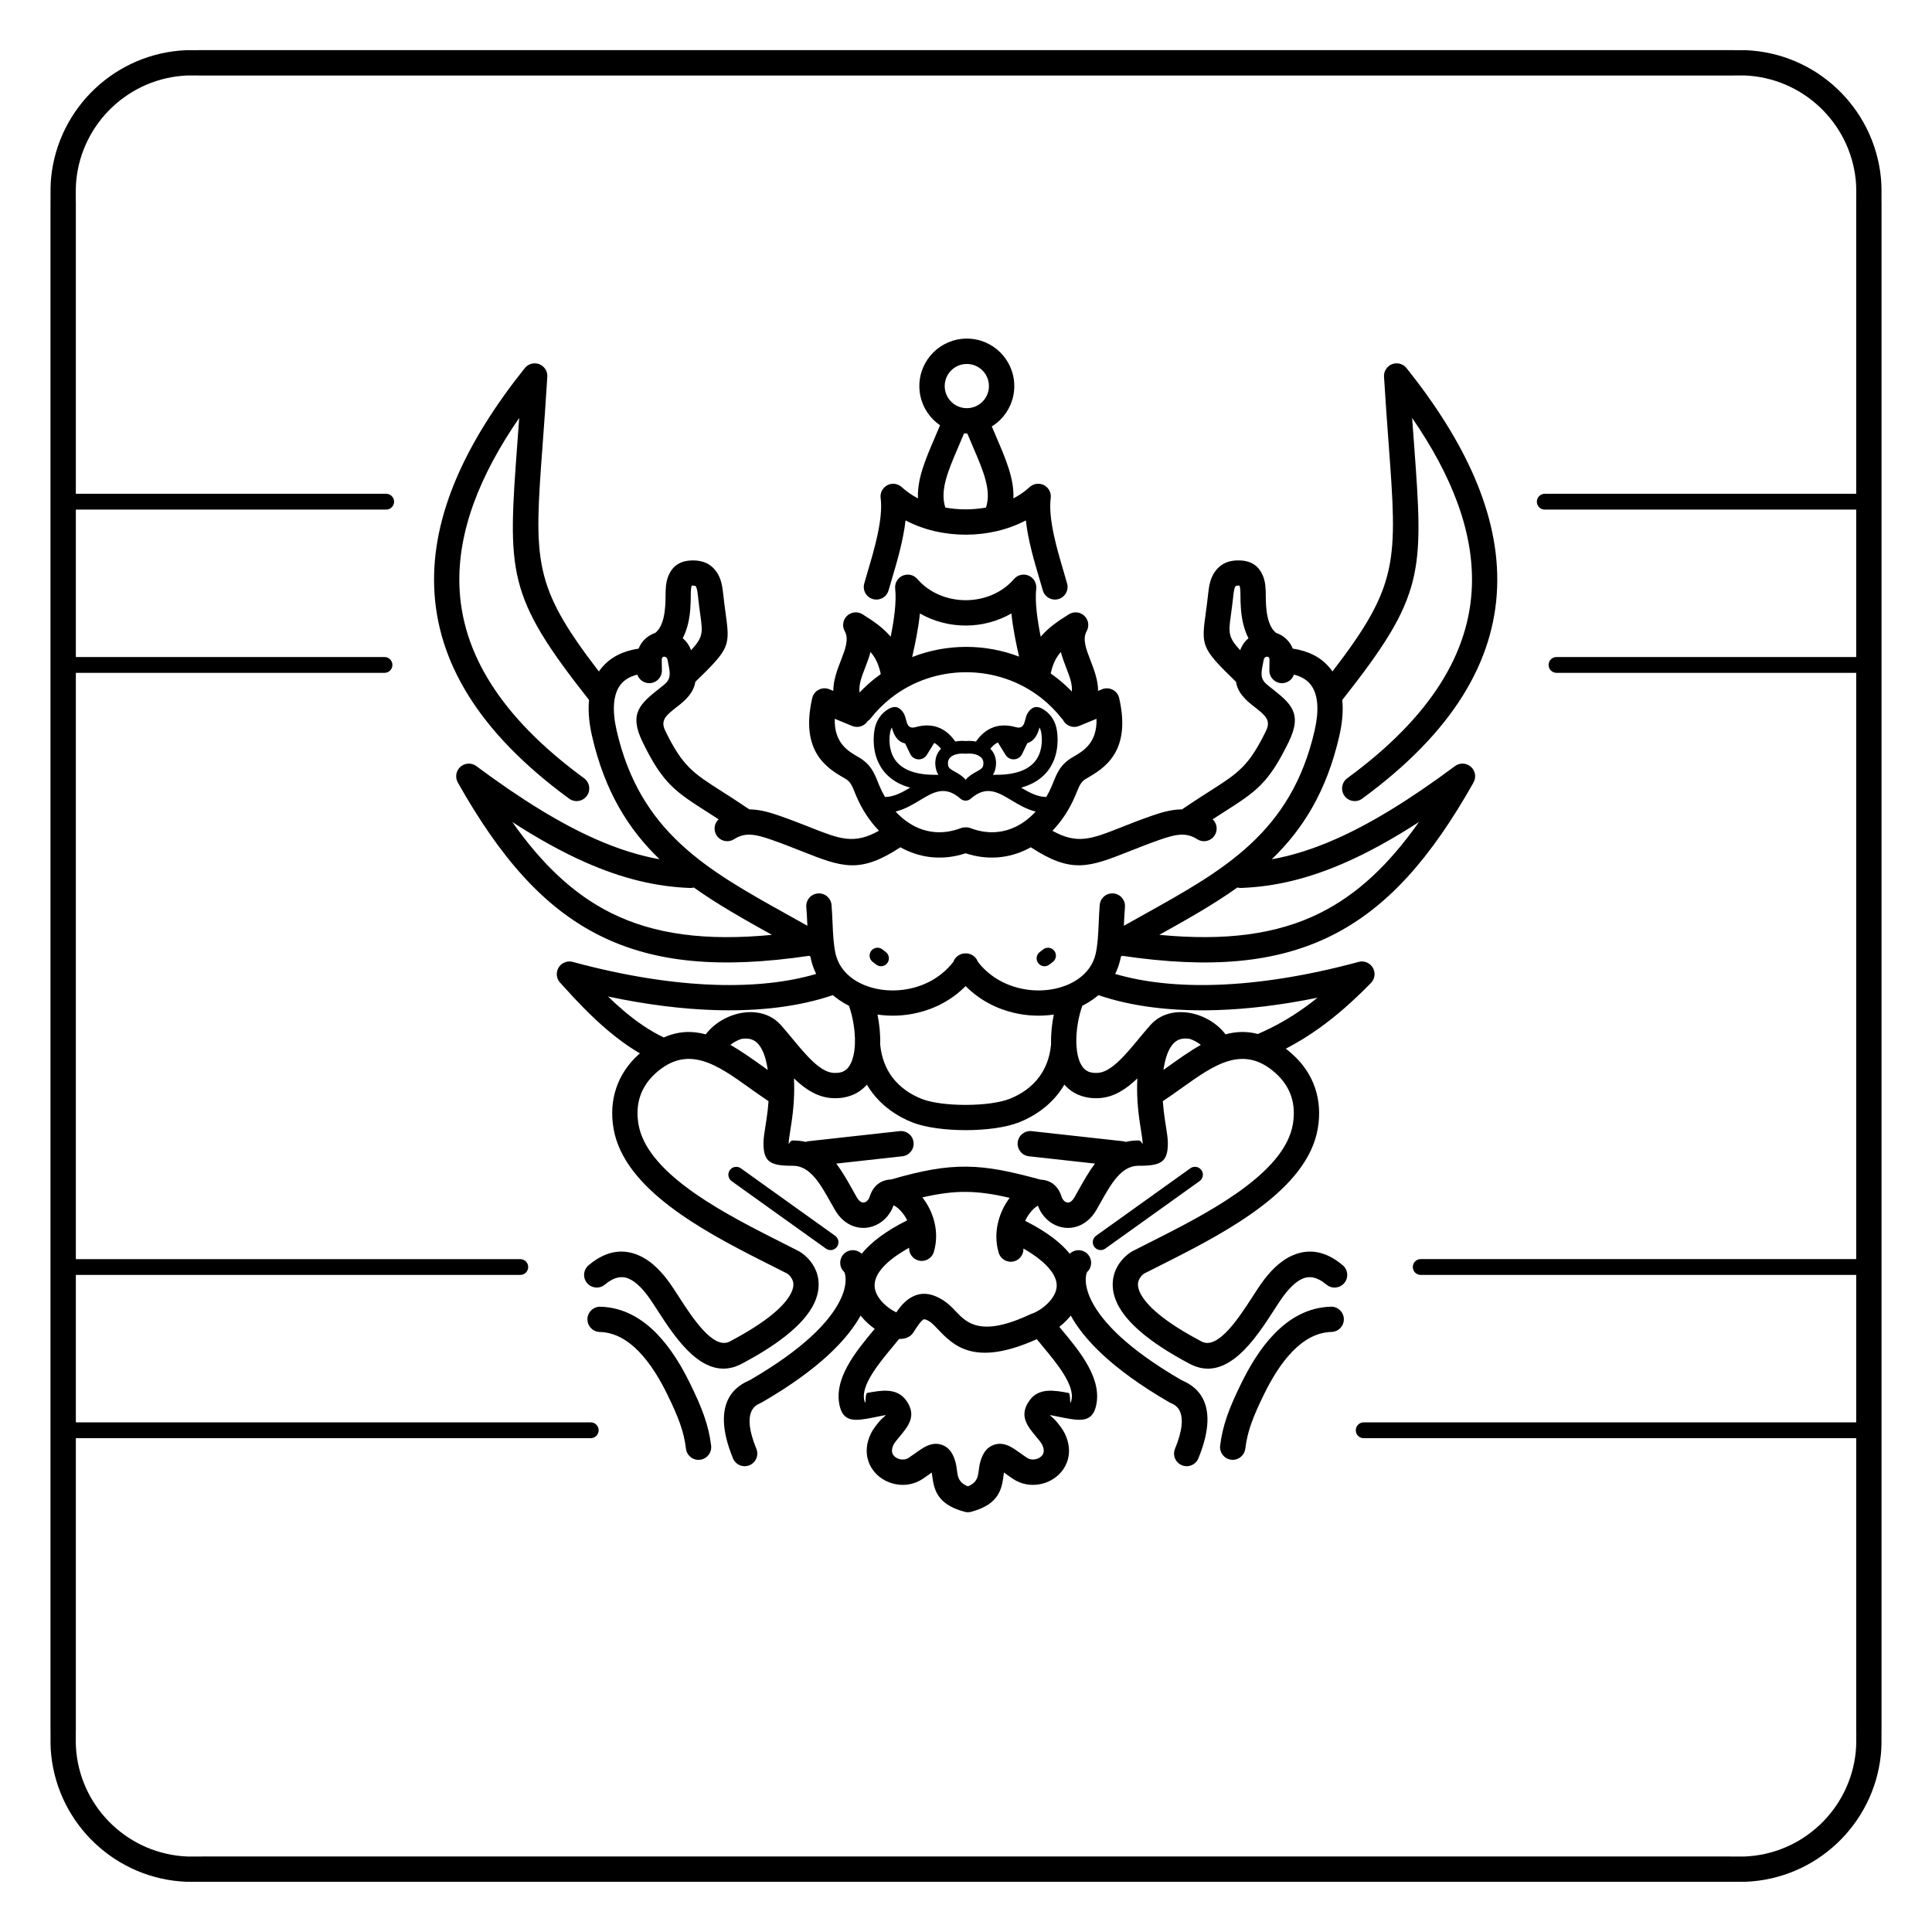 <?xml version="1.0" encoding="UTF-8"?>
<!-- Uploaded to: ICON Repo, www.iconrepo.com, Generator: ICON Repo Mixer Tools -->
<svg fill="#000000" width="800px" height="800px" version="1.1" viewBox="144 144 512 512" xmlns="http://www.w3.org/2000/svg">
 <path d="m422.88 364.15c6.617 3.688 10.332 2.219 18.102-0.852 2.246-0.887 4.801-1.898 8.004-3.027 2.598-0.918 5.059-1.641 7.613-1.762 0.211-0.012 0.422-0.016 0.633-0.016 2.848-1.941 5.32-3.516 7.449-4.875 7.426-4.738 10.266-6.551 14.84-15.965 1.367-2.816-0.246-4.09-2.887-6.176-0.844-0.664-0.137-0.094-0.906-0.707-2.746-2.191-3.871-4.07-4.176-6.09-9.281-9.004-9.223-9.453-7.973-18.551 0.188-1.367 0.41-2.981 0.625-5.027 0.203-1.91 0.566-3.805 1.641-5.422 1.309-1.969 3.324-3.234 6.582-3.164 3.465 0.07 5.281 1.734 6.25 4.051 0.715 1.703 0.758 3.555 0.766 5.215 0.008 1.617 0.043 3.898 0.551 5.988 0.379 1.562 1.027 3.035 2.172 3.945 0.5 0.168 0.984 0.387 1.441 0.664 1.297 0.781 2.371 1.957 2.984 3.519 0.578 0.082 1.137 0.184 1.668 0.305 3.812 0.875 6.824 2.785 8.855 5.738 17.652-22.934 17.188-29.273 14.895-60.27-0.379-5.113-0.805-10.883-1.23-17.836-0.109-1.848 1.301-3.434 3.148-3.543 1.133-0.066 2.164 0.438 2.82 1.262 15.508 19.414 24.719 38.883 24.008 58.109-0.719 19.367-11.418 38.168-35.758 55.984-1.492 1.094-3.59 0.77-4.684-0.723-1.094-1.492-0.77-3.59 0.723-4.684 22.504-16.477 32.387-33.508 33.027-50.816 0.539-14.555-5.398-29.523-15.836-44.668 0.16 2.242 0.32 4.391 0.473 6.441 2.566 34.715 2.988 40.473-18.98 68.301 0.152 1.555 0.145 3.231-0.035 5.035-0.145 1.445-0.395 2.957-0.758 4.535-3.375 14.719-9.691 24.758-17.91 32.652 5.418-0.969 11.02-2.719 17.027-5.383 9.301-4.117 19.543-10.398 31.543-19.309 1.484-1.102 3.582-0.789 4.684 0.695 0.809 1.094 0.855 2.516 0.23 3.633l0.004 0.004c-11.258 19.973-22.824 33.207-37.68 40.605-14.617 7.277-32.156 8.773-55.434 5.332l-0.328 0.191c-0.055 0.285-0.117 0.57-0.184 0.852-0.312 1.336-0.766 2.59-1.348 3.762 7.414 2.184 16.41 3.219 26.797 2.883 11.086-0.359 23.738-2.293 37.723-6.07 1.789-0.477 3.629 0.586 4.106 2.375 0.336 1.254-0.086 2.527-0.98 3.348-4.723 4.82-9.16 8.688-13.609 11.867-2.906 2.074-5.816 3.856-8.812 5.406 0.59 0.457 1.184 0.957 1.781 1.496 2.824 2.539 4.832 5.547 5.973 8.926 1.121 3.328 1.375 6.957 0.711 10.793-1.395 8.02-7.344 14.828-15.023 20.66-7.309 5.551-16.125 10.203-23.906 14.145-0.98 0.496-1.949 0.984-2.891 1.461-1.852 0.934-3.644 1.836-4.188 2.113-0.199 0.102-0.801 0.555-1.27 1.441-0.215 0.406-0.367 0.887-0.375 1.43-0.008 0.66 0.176 1.449 0.66 2.398 1.641 3.207 6.141 7.43 16.211 12.742 4.348 2.293 9.965-6.402 13.633-12.086 0.766-1.188 1.461-2.266 2.09-3.16 2.094-2.981 4.879-6.066 8.395-7.586 3.926-1.695 8.418-1.488 13.289 2.625 1.414 1.195 1.59 3.309 0.395 4.723-1.195 1.414-3.309 1.59-4.723 0.395-2.504-2.113-4.598-2.312-6.309-1.574-2.125 0.918-4.039 3.109-5.559 5.273-0.566 0.805-1.219 1.816-1.934 2.926-4.988 7.727-12.621 19.551-22.395 14.395-11.48-6.059-16.859-11.355-19.047-15.629-1.027-2.004-1.414-3.848-1.395-5.492 0.02-1.766 0.484-3.266 1.133-4.5 1.27-2.406 3.41-3.891 4.156-4.273 2.121-1.086 3.144-1.602 4.215-2.141 0.945-0.477 1.91-0.961 2.891-1.461 7.547-3.824 16.07-8.312 22.883-13.488 6.441-4.891 11.395-10.391 12.453-16.461 0.477-2.742 0.316-5.277-0.445-7.539-0.758-2.254-2.141-4.297-4.109-6.062-8.574-7.707-16.297-2.195-24.734 3.828-1.691 1.207-3.406 2.43-5.109 3.562l-0.055 0.035c0.117 1.656 0.309 3.344 0.57 5.027l0.211 1.332c0.328 2.059 0.566 3.562 0.559 4.859-0.027 4.898-1.816 5.926-7.758 5.894-4.598-0.023-7.273 4.75-10.18 9.938-0.141 0.25-0.297 0.531-0.965 1.699-1.379 2.422-3.246 3.852-5.227 4.473-1.105 0.348-2.219 0.438-3.297 0.305-1.059-0.133-2.082-0.48-3.027-1.02-1.773-1.012-3.227-2.691-3.981-4.812-0.469 0.25-0.969 0.645-1.457 1.156-0.742 0.773-1.422 1.758-1.934 2.875 0.117 0.043 0.23 0.094 0.344 0.152 5.57 2.852 9.223 5.742 11.477 8.535 0.27-0.234 0.543-0.422 0.809-0.559 1.645-0.84 3.66-0.188 4.5 1.457 0.703 1.375 0.363 3.008-0.727 3.996-0.188 0.398-0.355 1.098-0.34 2.148 0.027 1.434 0.438 3.309 1.613 5.606 2.742 5.359 9.34 12.508 23.84 20.906 0.086 0.051-0.023-0.02 0.059 0.016 2.461 1.109 10.816 4.883 4.336 20.672-0.703 1.711-2.66 2.527-4.367 1.824-1.711-0.703-2.527-2.66-1.824-4.367 4.019-9.793 0.219-11.508-0.902-12.016-0.234-0.105-0.418-0.188-0.664-0.332-15.223-8.82-22.648-16.75-26.059-22.953-0.176 0.223-0.355 0.438-0.543 0.648-0.766 0.867-1.613 1.652-2.484 2.336 0.25 0.305 0.512 0.617 0.773 0.934 4.742 5.715 10.883 13.117 8.84 20.457-1.133 4.074-4.523 3.441-8.402 2.719-1.711-0.32-3.625-0.754-3.648-0.719-0.113 0.152 0.801 0.668 1.512 1.52 0.895 1.07 1.805 2.16 2.457 3.551 1.16 2.477 1.273 4.801 0.688 6.816-0.52 1.781-1.574 3.269-2.934 4.379-1.305 1.062-2.891 1.781-4.551 2.074-2.285 0.406-4.746 0.027-6.856-1.336-0.582-0.375-1.246-0.848-1.906-1.32-0.219-0.156-0.441-0.312-0.652-0.465l-0.059 0.449c-0.484 3.711-1.031 7.898-8.555 9.938-0.246 0.074-0.504 0.117-0.766 0.133h-0.008c-0.023 0-0.047 0.004-0.07 0.004h-0.211c-0.023 0-0.047 0-0.07-0.004h-0.008c-0.262-0.016-0.516-0.059-0.766-0.133-7.523-2.035-8.07-6.227-8.555-9.938l-0.059-0.449c-0.215 0.152-0.434 0.309-0.652 0.465-0.664 0.473-1.324 0.945-1.906 1.32-2.109 1.359-4.57 1.742-6.856 1.336-1.66-0.297-3.25-1.012-4.551-2.074-1.363-1.109-2.414-2.594-2.934-4.379-0.59-2.019-0.477-4.344 0.688-6.816 0.652-1.391 1.562-2.481 2.457-3.551 0.711-0.852 1.625-1.363 1.512-1.52-0.027-0.035-1.938 0.402-3.648 0.719-3.879 0.723-7.269 1.355-8.402-2.719-2.043-7.344 4.094-14.742 8.84-20.457l0.332-0.398c-1.18-0.848-2.352-1.883-3.367-3.074-0.125-0.148-0.25-0.301-0.371-0.453-3.41 6.203-10.836 14.137-26.062 22.957-0.246 0.141-0.43 0.227-0.664 0.332-1.117 0.504-4.918 2.219-0.902 12.016 0.703 1.711-0.113 3.668-1.824 4.367-1.711 0.703-3.668-0.113-4.367-1.824-6.481-15.789 1.879-19.562 4.336-20.672 0.082-0.035-0.027 0.035 0.059-0.016 14.496-8.398 21.098-15.547 23.84-20.906 1.176-2.297 1.586-4.172 1.613-5.606 0.02-1.051-0.148-1.75-0.34-2.148-1.09-0.988-1.43-2.621-0.727-3.996 0.84-1.645 2.856-2.297 4.5-1.457 0.273 0.141 0.555 0.336 0.832 0.578 2.379-2.941 6.223-5.945 12.055-8.859-0.512-1.051-1.184-1.98-1.914-2.715-0.527-0.535-1.062-0.941-1.559-1.191-0.051-0.027-0.098-0.047-0.145-0.07-0.742 2.164-2.215 3.883-4.016 4.91-0.941 0.535-1.969 0.887-3.027 1.02-1.078 0.133-2.195 0.043-3.297-0.305-1.98-0.621-3.848-2.051-5.227-4.473-0.668-1.168-0.82-1.449-0.965-1.699-2.906-5.188-5.582-9.961-10.18-9.938-5.941 0.031-7.734-1-7.758-5.894-0.008-1.297 0.234-2.801 0.559-4.859l0.211-1.332c0.262-1.684 0.457-3.371 0.57-5.027l-0.055-0.035c-1.703-1.129-3.418-2.356-5.109-3.562-8.438-6.023-16.16-11.535-24.734-3.828-1.965 1.77-3.348 3.812-4.109 6.062-0.762 2.262-0.926 4.797-0.445 7.539 1.055 6.074 6.008 11.57 12.453 16.461 6.812 5.176 15.336 9.664 22.883 13.488 0.98 0.496 1.949 0.984 2.891 1.461 1.07 0.539 2.094 1.055 4.215 2.141 0.75 0.383 2.887 1.867 4.156 4.273 0.652 1.234 1.117 2.734 1.133 4.5 0.016 1.648-0.371 3.488-1.395 5.492-2.188 4.273-7.562 9.57-19.047 15.629-9.773 5.156-17.406-6.668-22.395-14.395-0.715-1.109-1.367-2.121-1.934-2.926-1.52-2.164-3.434-4.356-5.559-5.273-1.715-0.738-3.805-0.539-6.309 1.574-1.414 1.195-3.527 1.02-4.723-0.395-1.195-1.414-1.02-3.527 0.395-4.723 4.871-4.113 9.363-4.32 13.289-2.625 3.516 1.516 6.301 4.602 8.395 7.586 0.629 0.898 1.324 1.977 2.09 3.16 3.668 5.68 9.281 14.379 13.633 12.086 10.07-5.316 14.57-9.535 16.211-12.742 0.484-0.945 0.668-1.738 0.66-2.398-0.004-0.543-0.16-1.023-0.375-1.43-0.469-0.887-1.07-1.336-1.27-1.441-0.547-0.281-2.336-1.18-4.188-2.113-0.945-0.477-1.91-0.961-2.891-1.461-7.781-3.941-16.598-8.594-23.906-14.145-7.68-5.832-13.629-12.641-15.023-20.66-0.668-3.836-0.414-7.465 0.711-10.793 1.141-3.379 3.148-6.387 5.973-8.926 0.098-0.086 0.195-0.172 0.293-0.258-2.988-1.738-5.832-3.809-8.605-6.164-4.164-3.531-8.207-7.731-12.391-12.406-0.852-0.82-1.242-2.062-0.918-3.285 0.477-1.789 2.316-2.852 4.106-2.375 13.984 3.781 26.641 5.711 37.723 6.07 10.387 0.336 19.383-0.699 26.797-2.883-0.582-1.168-1.039-2.426-1.348-3.762-0.066-0.281-0.125-0.566-0.184-0.852l-0.328-0.191c-23.277 3.438-40.812 1.945-55.434-5.332-14.855-7.394-26.422-20.629-37.68-40.605l0.004-0.004c-0.625-1.113-0.578-2.539 0.23-3.633 1.102-1.484 3.199-1.797 4.684-0.695 12 8.91 22.242 15.191 31.543 19.309 6.008 2.66 11.609 4.41 17.027 5.383-8.219-7.894-14.531-17.934-17.91-32.652-0.363-1.578-0.613-3.09-0.758-4.535-0.18-1.801-0.188-3.481-0.035-5.035-21.969-27.832-21.547-33.586-18.98-68.301 0.152-2.047 0.309-4.195 0.473-6.441-10.438 15.145-16.375 30.113-15.836 44.668 0.641 17.305 10.523 34.34 33.027 50.816 1.492 1.094 1.816 3.191 0.723 4.684-1.094 1.492-3.191 1.816-4.684 0.723-24.34-17.816-35.039-36.617-35.758-55.984-0.711-19.227 8.5-38.695 24.008-58.109 0.656-0.824 1.691-1.324 2.82-1.258 1.848 0.109 3.258 1.695 3.148 3.543-0.426 6.953-0.852 12.723-1.23 17.836-2.289 31-2.758 37.336 14.895 60.27 2.031-2.957 5.043-4.863 8.855-5.738 0.535-0.121 1.09-0.223 1.668-0.305 0.613-1.562 1.688-2.742 2.984-3.519 0.457-0.273 0.941-0.496 1.441-0.664 1.141-0.91 1.793-2.387 2.172-3.945 0.508-2.09 0.543-4.371 0.551-5.988 0.008-1.66 0.051-3.512 0.766-5.215 0.973-2.316 2.789-3.981 6.25-4.051 3.262-0.066 5.273 1.195 6.582 3.164 1.074 1.617 1.438 3.512 1.641 5.422 0.219 2.047 0.438 3.66 0.625 5.027 1.25 9.098 1.309 9.547-7.973 18.551-0.305 2.019-1.43 3.898-4.176 6.09-0.77 0.617-0.062 0.043-0.906 0.707-2.644 2.086-4.258 3.359-2.887 6.176 4.574 9.414 7.414 11.223 14.84 15.965 2.129 1.359 4.602 2.938 7.449 4.875 0.211 0 0.422 0.008 0.633 0.016 2.555 0.121 5.016 0.844 7.613 1.762 3.203 1.129 5.754 2.141 8.004 3.027 7.769 3.07 11.484 4.535 18.102 0.852-2.465-2.539-4.512-5.652-6.008-9.172-0.27-0.629-0.363-0.863-0.457-1.098-0.625-1.539-1.109-2.727-2.34-3.445l-0.277-0.16c-4.5-2.613-11.91-6.918-8.617-21.27 0.414-1.805 2.211-2.934 4.016-2.519 0.238 0.055 0.465 0.133 0.68 0.234l0.898 0.367c-0.012-2.844 1.043-5.574 2.09-8.285 1.059-2.742 2.106-5.445 0.934-7.555-0.898-1.617-0.316-3.652 1.301-4.551 1.102-0.613 2.398-0.535 3.394 0.082l0.004-0.004c3.148 1.957 5.559 3.68 7.477 5.961 0.895-4.43 1.574-9.148 1.195-12.773-0.188-1.84 1.152-3.484 2.992-3.672 1.16-0.117 2.246 0.371 2.934 1.211 0.469 0.535 0.973 1.031 1.5 1.488 3.121 2.707 7.184 4.062 11.262 4.062 4.082 0 8.141-1.355 11.262-4.062 0.551-0.477 1.07-0.996 1.559-1.559 1.211-1.398 3.324-1.551 4.723-0.34 0.859 0.742 1.246 1.824 1.141 2.875-0.375 3.625 0.301 8.344 1.195 12.773 1.914-2.285 4.328-4.004 7.477-5.961l0.004 0.004c1-0.621 2.297-0.695 3.394-0.082 1.617 0.898 2.199 2.938 1.301 4.551-1.176 2.106-0.129 4.812 0.934 7.555 1.047 2.707 2.102 5.438 2.09 8.285l0.898-0.367c0.211-0.102 0.438-0.18 0.68-0.234 1.805-0.414 3.602 0.715 4.016 2.519 3.293 14.352-4.121 18.656-8.617 21.27l-0.277 0.16c-1.23 0.719-1.715 1.906-2.34 3.445-0.094 0.23-0.191 0.465-0.457 1.098-1.496 3.516-3.543 6.633-6.008 9.172zm-258.78 156.79h136.45c1.16 0 2.098 0.941 2.098 2.098 0 1.16-0.941 2.098-2.098 2.098h-136.45v77.5l-0.012 0.012-0.004 0.797c-0.012 1.656-0.023 3.258 0.145 4.898 0.777 7.59 4.312 14.367 9.586 19.32 5.238 4.918 12.195 8.027 19.871 8.332 0.336 0.012 2.184 0.008 3.223 0 2.168-0.008-2.25-0.016 0.703-0.016h404.79c2.953 0-1.465 0.008 0.703 0.016 1.039 0.004 2.883 0.012 3.223 0 7.676-0.305 14.629-3.414 19.871-8.332 5.273-4.949 8.809-11.73 9.586-19.32 0.168-1.641 0.156-3.242 0.145-4.898l-0.004-0.797-0.012-0.012v-77.5h-130.52c-1.16 0-2.098-0.941-2.098-2.098 0-1.16 0.941-2.098 2.098-2.098h130.52v-39.074h-115.41c-1.16 0-2.098-0.941-2.098-2.098 0-1.16 0.941-2.098 2.098-2.098h115.41v-155.36h-79.422c-1.16 0-2.098-0.941-2.098-2.098 0-1.16 0.941-2.098 2.098-2.098h79.422v-39.066h-82.535c-1.16 0-2.098-0.941-2.098-2.098 0-1.16 0.941-2.098 2.098-2.098h82.535v-77.5l0.012-0.012 0.004-0.797c0.012-1.656 0.023-3.258-0.145-4.898-0.777-7.59-4.312-14.367-9.586-19.32-5.238-4.918-12.195-8.027-19.871-8.332-0.336-0.012-2.184-0.008-3.223 0-2.168 0.008 2.25 0.016-0.703 0.016h-404.79c-2.953 0 1.465-0.008-0.703-0.016-1.039-0.004-2.883-0.012-3.223 0-7.676 0.305-14.629 3.414-19.871 8.332-5.273 4.949-8.809 11.73-9.586 19.32-0.168 1.641-0.156 3.242-0.145 4.898l0.004 0.797 0.012 0.012v77.5h82.238c1.16 0 2.098 0.941 2.098 2.098 0 1.16-0.941 2.098-2.098 2.098h-82.238v39.066h81.797c1.16 0 2.098 0.941 2.098 2.098 0 1.16-0.941 2.098-2.098 2.098h-81.797v155.38l117.79-0.008c1.156 0 2.09 0.938 2.09 2.09 0 1.156-0.938 2.09-2.09 2.09l-117.79 0.008v39.074zm-6.719-120.95v-202.64h0.012l-0.004-0.781c-0.012-1.871-0.023-3.684 0.172-5.606 0.949-9.246 5.246-17.5 11.66-23.52 6.379-5.988 14.848-9.773 24.199-10.145 0.363-0.016 2.375-0.008 3.512 0 1.508 0.008-2.492-0.012 0.676-0.012h404.79c3.168 0-0.832 0.016 0.676 0.012 1.133-0.004 3.148-0.012 3.512 0 9.352 0.371 17.82 4.156 24.199 10.145 6.414 6.019 10.711 14.27 11.66 23.52 0.199 1.926 0.184 3.734 0.172 5.606l-0.004 0.781h0.012v405.29h-0.012l0.004 0.781c0.012 1.871 0.023 3.684-0.172 5.606-0.949 9.246-5.246 17.5-11.66 23.52-6.379 5.988-14.848 9.773-24.199 10.145-0.363 0.016-2.375 0.008-3.512 0-1.508-0.008 2.492 0.012-0.676 0.012h-404.79c-3.168 0 0.832-0.016-0.676-0.012-1.133 0.004-3.148 0.012-3.512 0-9.352-0.371-17.82-4.156-24.199-10.145-6.414-6.019-10.711-14.27-11.66-23.52-0.199-1.926-0.184-3.734-0.172-5.606l0.004-0.781h-0.012zm263.08-4.394c0.914-0.707 2.231-0.539 2.938 0.379 0.707 0.914 0.539 2.231-0.379 2.938l-0.93 0.715c-0.914 0.707-2.231 0.539-2.938-0.379-0.707-0.914-0.539-2.231 0.379-2.938zm-45.195 3.312c-0.914-0.707-1.082-2.019-0.379-2.938 0.707-0.914 2.019-1.082 2.938-0.379l0.93 0.715c0.914 0.707 1.082 2.019 0.379 2.938-0.707 0.914-2.019 1.082-2.938 0.379zm16.32-58.043-0.016 0.023-1.953 3.168c-0.727 1.18-2.273 1.547-3.453 0.816-0.445-0.273-0.773-0.668-0.973-1.113l-1.312-2.738c-2.238-0.5-3.031-2.426-3.543-4.231-0.207 0.375-0.344 0.785-0.426 1.203-0.105 0.547-0.605 3.469 0.637 6.199 1.219 2.68 4.273 5.211 11.484 5.141 0.113 0 0.223 0.008 0.332 0.023 0.105-0.02 0.215-0.039 0.32-0.055-0.301-0.453-0.535-1.004-0.68-1.699-0.141-0.684-0.176-1.332-0.117-1.934 0.125-1.309 0.664-2.391 1.488-3.234-0.531-0.656-1.117-1.215-1.797-1.562zm16.949 0.023c-0.027-0.043-0.051-0.082-0.074-0.125-0.031 0.016-0.062 0.027-0.094 0.043-0.734 0.344-1.359 0.926-1.918 1.621 0.824 0.848 1.363 1.926 1.488 3.234 0.059 0.605 0.023 1.25-0.117 1.934-0.145 0.695-0.379 1.246-0.68 1.699 0.109 0.016 0.215 0.035 0.32 0.055 0.109-0.016 0.219-0.023 0.332-0.023 7.211 0.07 10.266-2.461 11.484-5.141 1.242-2.731 0.742-5.652 0.637-6.199-0.078-0.414-0.219-0.824-0.426-1.203-0.488 1.719-1.23 3.547-3.227 4.148l-1.355 2.82c-0.199 0.445-0.527 0.836-0.973 1.113-1.18 0.727-2.727 0.363-3.453-0.816l-1.953-3.168zm-29.055-40.461c-0.484 1.781-2.324 2.832-4.106 2.348s-2.832-2.324-2.348-4.106c0.332-1.211 0.629-2.207 0.953-3.305 1.684-5.664 4.117-13.871 3.402-19.375-0.238-1.832 1.055-3.512 2.887-3.754 1.023-0.133 1.996 0.211 2.699 0.855l0.004-0.004c1.27 1.172 2.723 2.164 4.301 2.988-0.23-5.168 1.977-10.309 4.461-16.098 0.461-1.078 0.938-2.18 1.391-3.277-0.645-0.441-1.25-0.941-1.801-1.492-2.277-2.277-3.684-5.422-3.684-8.895 0-3.473 1.406-6.617 3.684-8.895 2.277-2.277 5.422-3.684 8.895-3.684s6.617 1.406 8.895 3.684c2.277 2.277 3.684 5.422 3.684 8.895 0 3.473-1.406 6.617-3.684 8.895-0.684 0.684-1.449 1.293-2.277 1.805 0.402 0.961 0.828 1.949 1.246 2.918 2.492 5.805 4.707 10.961 4.477 16.145 1.578-0.82 3.031-1.816 4.301-2.988 1.363-1.254 3.484-1.164 4.734 0.195 0.734 0.797 1.008 1.852 0.836 2.844-0.656 5.504 1.75 13.617 3.418 19.234 0.324 1.098 0.621 2.098 0.953 3.305 0.484 1.781-0.566 3.621-2.348 4.106s-3.621-0.566-4.106-2.348c-0.184-0.676-0.539-1.867-0.926-3.176-1.281-4.312-2.961-9.965-3.562-15.34-4.766 2.527-10.367 3.789-15.941 3.789s-11.176-1.262-15.941-3.789c-0.605 5.375-2.285 11.031-3.562 15.34-0.391 1.309-0.742 2.5-0.926 3.176zm15.051-21.922c1.758 0.32 3.57 0.48 5.383 0.48s3.621-0.16 5.383-0.48c1.512-4.539-0.742-9.785-3.383-15.926-0.5-1.164-1.016-2.359-1.559-3.691h-0.137c-0.25 0-0.496-0.008-0.742-0.023-0.535 1.309-1.062 2.539-1.578 3.734-2.633 6.133-4.879 11.367-3.371 15.902zm5.961 259.38c2.461-0.945 2.676-2.598 2.867-4.074 0.113-0.871 0.223-1.711 0.48-2.582 0.711-2.402 1.883-3.789 3.637-4.367 1.707-0.559 3.387-0.125 5.246 1.082 0.633 0.41 1.254 0.852 1.871 1.293 0.559 0.398 1.113 0.797 1.645 1.137 0.605 0.391 1.355 0.492 2.078 0.363 0.559-0.098 1.074-0.328 1.48-0.66 0.348-0.285 0.613-0.641 0.73-1.047 0.16-0.543 0.09-1.254-0.316-2.121-0.258-0.547-0.902-1.32-1.539-2.082-2.43-2.906-4.773-5.715-1.773-9.785 2.473-3.356 6.637-2.578 10.262-1.902 0.668 0.125 0.227 3.93 0.742 2.082 1.105-3.965-3.781-9.852-7.551-14.398-0.555-0.668-1.09-1.312-1.586-1.926-16.609 7.449-22.109 1.676-26.301-2.727-0.762-0.801-1.461-1.535-1.988-1.875-0.988-0.637-1.5-0.766-1.77-0.605-0.738 0.449-1.637 1.824-2.652 3.418-0.766 1.203-2.133 1.777-3.781 1.723-0.512 0.637-1.066 1.301-1.641 1.992-3.773 4.547-8.656 10.434-7.551 14.398 0.516 1.848 0.07-1.957 0.742-2.082 3.625-0.676 7.789-1.449 10.262 1.902 3 4.07 0.656 6.879-1.773 9.785-0.633 0.762-1.281 1.531-1.539 2.082-0.406 0.867-0.477 1.578-0.316 2.121 0.117 0.406 0.383 0.762 0.73 1.047 0.406 0.332 0.926 0.559 1.48 0.66 0.723 0.129 1.473 0.027 2.078-0.363 0.531-0.344 1.09-0.742 1.645-1.137 0.617-0.441 1.238-0.883 1.871-1.293 1.859-1.207 3.539-1.641 5.246-1.082 1.758 0.574 2.93 1.965 3.637 4.367 0.258 0.871 0.367 1.711 0.48 2.582 0.191 1.477 0.406 3.129 2.867 4.074zm-9.059-4.648c-0.156-0.051-0.141-0.039-0.059 0 0.176 0.047 0.27 0.07 0.059 0zm12.93-291.07c-1.059-1.059-2.527-1.715-4.144-1.715s-3.086 0.656-4.144 1.715c-1.059 1.059-1.715 2.527-1.715 4.144 0 1.617 0.656 3.086 1.715 4.144 1.059 1.059 2.527 1.715 4.144 1.715s3.086-0.656 4.144-1.715c1.059-1.059 1.715-2.527 1.715-4.144 0-1.617-0.656-3.086-1.715-4.144zm-29.617 92.195c-0.238 0.301-0.516 0.551-0.82 0.75-0.137 0.211-0.301 0.41-0.488 0.59-1.023 0.984-2.508 1.188-3.723 0.629l-4.492-1.844c-0.203 6.387 3.562 8.574 5.996 9.988l0.277 0.16c3.231 1.887 4.09 3.992 5.199 6.723 0.18 0.438 0.367 0.898 0.406 0.992 0.426 0.996 0.902 1.949 1.426 2.852 2.363 0 4.559-1.207 6.676-2.473-4.715-1.289-7.203-3.988-8.48-6.801-1.773-3.894-1.078-7.965-0.934-8.723 0.176-0.91 0.5-1.82 0.996-2.66 0.465-0.781 1.078-1.5 1.859-2.102 2.113-1.625 3.473-1.277 4.57 0.156 0.512 0.664 0.711 1.426 0.934 2.289 0.258 0.996 0.605 2.324 2.434 1.816 2.723-0.758 4.875-0.516 6.644 0.312 1.695 0.789 2.93 2.066 3.953 3.496 0.867-0.164 1.793-0.211 2.727-0.133 0.938-0.078 1.863-0.031 2.727 0.133 1.023-1.43 2.258-2.703 3.953-3.496 1.773-0.828 3.922-1.066 6.644-0.312 1.824 0.508 2.172-0.824 2.434-1.816 0.227-0.863 0.422-1.625 0.934-2.289 1.102-1.434 2.461-1.777 4.57-0.156 0.781 0.602 1.395 1.32 1.859 2.102 0.496 0.84 0.82 1.75 0.996 2.66 0.145 0.758 0.84 4.828-0.934 8.723-1.277 2.812-3.766 5.512-8.48 6.801 2.117 1.266 4.312 2.473 6.676 2.473 0.523-0.902 1-1.852 1.426-2.852 0.039-0.09 0.227-0.551 0.406-0.992 1.113-2.734 1.969-4.84 5.199-6.723l0.277-0.16c2.434-1.414 6.199-3.602 5.996-9.988l-4.492 1.844c-1.215 0.559-2.699 0.352-3.723-0.629-0.301-0.289-0.539-0.625-0.707-0.984-0.113-0.109-0.223-0.227-0.324-0.355-1.609-2.043-3.41-3.828-5.348-5.359-5.801-4.574-12.875-6.859-19.953-6.859s-14.152 2.285-19.953 6.859c-1.938 1.527-3.738 3.316-5.348 5.359zm-2.949-6.836c1.309-1.383 2.695-2.648 4.152-3.793 0.48-0.379 0.973-0.746 1.469-1.102-0.508-2.34-1.254-4.004-2.316-5.348-0.133-0.164-0.27-0.328-0.414-0.492-0.383 1.492-0.949 2.957-1.52 4.43-0.816 2.109-1.641 4.242-1.371 6.305zm13.934-9.398c4.586-1.797 9.453-2.699 14.32-2.699 4.758 0 9.516 0.859 14.012 2.578-0.805-3.516-1.633-7.539-2.031-11.438-3.699 2.137-7.914 3.207-12.121 3.207-4.207 0-8.426-1.07-12.121-3.207-0.402 3.941-1.246 8.012-2.059 11.555zm36.711 4.332c0.578 0.406 1.148 0.832 1.711 1.273 1.363 1.074 2.664 2.25 3.902 3.531 0.172-1.98-0.617-4.019-1.398-6.043-0.57-1.473-1.137-2.938-1.52-4.43-0.145 0.16-0.281 0.324-0.414 0.492-1.039 1.312-1.773 2.926-2.277 5.176zm-41.094 36.609c1.512 1.652 3.234 2.988 5.102 3.93 3.566 1.793 7.754 2.144 12.129 0.48 0.438-0.168 0.891-0.234 1.328-0.219 0.441-0.02 0.891 0.051 1.328 0.219 4.375 1.664 8.562 1.312 12.129-0.48 1.871-0.941 3.59-2.277 5.102-3.93-2.434-0.582-4.535-1.848-6.578-3.078-3.375-2.035-6.543-3.941-10.59-0.348-0.312 0.281-0.691 0.449-1.086 0.508-0.191 0.035-0.395 0.039-0.598 0.004-0.398-0.055-0.781-0.223-1.105-0.512-4.047-3.594-7.215-1.688-10.59 0.348-2.043 1.23-4.144 2.496-6.578 3.078zm15.605-10.617c0.996 0.547 2.066 1.137 2.957 2.188 0.891-1.051 1.961-1.641 2.957-2.188 0.809-0.445 1.531-0.844 1.672-1.52 0.074-0.352 0.09-0.668 0.066-0.949-0.051-0.539-0.297-0.98-0.672-1.316-0.449-0.406-1.086-0.688-1.816-0.84-0.625-0.129-1.312-0.16-2.016-0.098-0.113 0.012-0.227 0.016-0.344 0.004-0.715-0.07-1.41-0.035-2.043 0.094-0.73 0.152-1.367 0.434-1.816 0.84-0.375 0.336-0.621 0.777-0.672 1.316-0.027 0.281-0.008 0.598 0.066 0.949 0.141 0.676 0.863 1.074 1.672 1.52zm-14.336 20.086c-10.836 7.098-15.434 5.281-26.246 1.008-2.301-0.91-4.914-1.941-7.766-2.949-2.086-0.734-3.996-1.312-5.699-1.395-1.461-0.07-2.891 0.242-4.367 1.191-1.559 1-3.633 0.547-4.633-1.012-0.891-1.387-0.629-3.18 0.535-4.262-1.043-0.676-2.004-1.289-2.902-1.863-8.594-5.484-11.879-7.582-17.281-18.691-3.711-7.637-0.496-10.176 4.777-14.336 0.262-0.207-0.5 0.395 0.883-0.707 1.988-1.586 1.688-3.106 1.199-5.598-0.008-0.035 0.012 0.051-0.188-0.988-0.086-0.453-0.297-0.723-0.539-0.828-0.125-0.055-0.273-0.078-0.426-0.07-0.023 0-0.051 0.004-0.074 0.008-0.039 0.008-0.078 0.02-0.117 0.027-0.047 0.016-0.09 0.035-0.129 0.059-0.141 0.082-0.246 0.301-0.273 0.676l0.039 2.852c0.023 1.848-1.457 3.363-3.305 3.387-1.484 0.016-2.75-0.934-3.207-2.262-2.18 0.531-3.832 1.605-4.844 3.227-0.527 0.844-0.906 1.852-1.133 3.027-0.012 0.078-0.023 0.152-0.043 0.23-0.23 1.332-0.266 2.871-0.09 4.621 0.113 1.133 0.32 2.363 0.625 3.695 6.199 27.027 24.004 36.949 45.055 48.68 1.82 1.016 3.664 2.043 5.496 3.074l-0.02-0.441c-0.062-1.395-0.125-2.816-0.266-4.523-0.145-1.848 1.234-3.465 3.082-3.609 1.848-0.145 3.465 1.234 3.609 3.082 0.117 1.422 0.191 3.109 0.266 4.762 0.133 2.969 0.258 5.812 0.82 8.219 0.652 2.797 2.356 5.035 4.668 6.637 0.801 0.555 1.672 1.035 2.598 1.441 0.125 0.043 0.25 0.098 0.367 0.156 1.277 0.523 2.652 0.906 4.086 1.141 2.684 0.438 5.551 0.355 8.348-0.297 4.223-0.984 8.246-3.273 11.137-7.023 0.227-0.641 0.652-1.219 1.254-1.633 0.605-0.418 1.305-0.609 1.988-0.594 0.684-0.02 1.383 0.172 1.988 0.594 0.602 0.414 1.027 0.992 1.254 1.633 2.891 3.75 6.914 6.039 11.137 7.023 2.797 0.652 5.664 0.734 8.348 0.297 1.434-0.234 2.809-0.617 4.086-1.141 0.121-0.059 0.242-0.109 0.367-0.156 0.926-0.406 1.801-0.887 2.598-1.441 2.312-1.602 4.016-3.84 4.668-6.637 0.562-2.406 0.688-5.246 0.82-8.219 0.074-1.652 0.148-3.34 0.266-4.762 0.145-1.848 1.762-3.227 3.609-3.082 1.848 0.145 3.227 1.762 3.082 3.609-0.137 1.707-0.203 3.129-0.266 4.523l-0.02 0.441c1.832-1.035 3.676-2.062 5.496-3.074 21.051-11.73 38.855-21.652 45.055-48.68 0.305-1.332 0.512-2.562 0.625-3.695 0.176-1.75 0.141-3.289-0.09-4.621-0.016-0.074-0.031-0.152-0.043-0.23-0.227-1.176-0.609-2.188-1.133-3.027-1.012-1.621-2.664-2.695-4.844-3.227-0.453 1.332-1.723 2.281-3.207 2.262-1.848-0.023-3.328-1.539-3.305-3.387l0.039-2.852c-0.027-0.375-0.137-0.594-0.273-0.676-0.039-0.023-0.082-0.043-0.129-0.059-0.039-0.008-0.078-0.016-0.117-0.027-0.023-0.004-0.047-0.004-0.074-0.008-0.152-0.008-0.301 0.016-0.426 0.07-0.242 0.105-0.453 0.375-0.539 0.828-0.195 1.039-0.18 0.953-0.188 0.988-0.492 2.492-0.789 4.008 1.199 5.598 1.383 1.102 0.617 0.5 0.883 0.707 5.273 4.16 8.488 6.699 4.777 14.336-5.398 11.109-8.684 13.207-17.281 18.691-0.898 0.574-1.859 1.188-2.902 1.863 1.164 1.082 1.422 2.875 0.535 4.262-1 1.559-3.074 2.012-4.633 1.012-1.477-0.949-2.906-1.262-4.367-1.191-1.703 0.082-3.613 0.66-5.699 1.395-2.856 1.008-5.465 2.039-7.766 2.949-10.809 4.273-15.406 6.09-26.246-1.008-0.277 0.152-0.559 0.305-0.84 0.445-4.91 2.469-10.57 3.078-16.449 1.145-5.879 1.938-11.543 1.324-16.449-1.145-0.281-0.141-0.562-0.289-0.84-0.445zm-62.711 50.402c3.894-1.734 7.559-1.793 11.129-0.828 0.531-0.707 1.156-1.379 1.855-2 1.621-1.438 3.625-2.555 5.727-3.215 0.047-0.016 0.098-0.031 0.148-0.047 0.633-0.191 1.273-0.344 1.918-0.445 3.059-0.5 6.191-0.008 8.707 1.832 0.547 0.398 1.07 0.875 1.562 1.43 1.148 1.293 2.051 2.383 2.965 3.492 3.59 4.344 7.387 8.941 10.93 9.164 0.965 0.059 1.75-0.039 2.375-0.27 0.062-0.031 0.125-0.062 0.188-0.09 0.902-0.391 1.578-1.152 2.059-2.144 0.621-1.277 0.953-2.883 1.062-4.617 0.008-0.098 0.012-0.195 0.016-0.297 0-0.121 0.004-0.238 0.016-0.355 0.113-3.484-0.586-7.227-1.586-10.016-0.926-0.465-1.812-0.984-2.648-1.566-0.562-0.391-1.102-0.805-1.617-1.246-8.555 2.926-19.133 4.356-31.438 3.957-8.574-0.277-17.992-1.438-28.141-3.594 1.379 1.336 2.762 2.598 4.156 3.781 3.426 2.906 6.914 5.309 10.621 7.07zm28.668-27.188c-7.387-4.117-14.383-8.047-20.688-12.547-0.32 0.086-0.656 0.129-1.008 0.117-8.922-0.328-17.906-2.441-27.816-6.832-6.016-2.664-12.383-6.172-19.297-10.641 7.934 11.254 16.316 19.191 26.211 24.117 11.438 5.691 25.086 7.457 42.598 5.785zm61.027 141.49c0.082-0.039 0.098-0.051-0.059 0-0.211 0.07-0.121 0.047 0.059 0zm8.094-41.172c0.07-0.035 0.141-0.066 0.211-0.098 1.289-0.535 2.957-1.625 4.277-3.125 0.961-1.09 1.691-2.363 1.832-3.711 0.137-1.316-0.301-2.852-1.66-4.586-1.41-1.797-3.695-3.703-7.137-5.684 0.074 1.512-0.887 2.934-2.402 3.375-1.773 0.523-3.637-0.496-4.16-2.269-1.609-5.484 0.184-10.914 2.922-14.539-4.273-0.984-7.856-1.531-11.441-1.57-3.547-0.039-7.215 0.426-11.695 1.461 2.805 3.582 4.652 8.945 3.043 14.426-0.523 1.773-2.383 2.793-4.16 2.269-1.508-0.441-2.465-1.848-2.402-3.352-6.527 3.66-8.926 6.918-9.133 9.602-0.129 1.645 0.641 3.18 1.723 4.449 1.199 1.41 2.738 2.477 4.016 3.078 1.082-1.574 2.207-2.918 3.707-3.832 2.496-1.516 5.269-1.609 8.852 0.707 1.266 0.816 2.203 1.801 3.223 2.871 2.852 2.996 6.613 6.949 19.805 0.727 0.191-0.09 0.383-0.16 0.582-0.211zm-85.242 35.055c0.219 1.84-1.098 3.508-2.938 3.727s-3.508-1.098-3.727-2.938c-0.27-2.262-0.77-4.344-1.547-6.562-0.82-2.348-1.949-4.859-3.426-7.871-1.898-3.867-4.375-8.086-7.516-11.32-2.871-2.953-6.309-5.07-10.359-5.176-1.848-0.043-3.309-1.578-3.266-3.426 0.043-1.848 1.578-3.309 3.426-3.266 6.09 0.16 11.023 3.098 15.004 7.195 3.711 3.82 6.562 8.652 8.723 13.051 1.605 3.269 2.832 6.016 3.742 8.605 0.953 2.719 1.562 5.254 1.891 7.981zm5.449-70.105c-0.941-0.672-1.164-1.977-0.492-2.918 0.672-0.941 1.977-1.164 2.918-0.492l24.992 17.883c0.941 0.672 1.164 1.977 0.492 2.918s-1.977 1.164-2.918 0.492zm9.562-29.477c-0.051-0.379-0.113-0.75-0.18-1.113-0.398-2.168-1.043-4-1.98-5.297-0.727-1.004-1.656-1.664-2.82-1.844-0.586-0.09-1.258-0.078-2.023 0.043-1.051 0.344-2.055 0.891-2.898 1.582 2.918 1.648 5.824 3.723 8.805 5.848 0.363 0.258 0.73 0.52 1.094 0.781zm10.027 19.074c0.254-0.094 0.523-0.16 0.805-0.191l24.105-2.664c1.84-0.203 3.496 1.125 3.699 2.965 0.203 1.84-1.125 3.496-2.965 3.699l-17.523 1.938c1.633 2.133 3.039 4.641 4.484 7.223l0.938 1.672c0.457 0.805 0.945 1.234 1.398 1.379 0.156 0.051 0.324 0.062 0.492 0.039 0.188-0.023 0.367-0.086 0.531-0.18 0.441-0.25 0.809-0.711 1-1.316 0.934-2.969 2.914-4.387 5.387-4.59 0.102-0.008 0.203-0.016 0.305-0.016 8.273-2.406 14.176-3.465 20.039-3.402 5.977 0.062 11.652 1.293 19.574 3.441 0.113 0.004 0.23 0.012 0.344 0.023 2.406 0.223 4.328 1.629 5.242 4.543 0.191 0.605 0.559 1.066 1 1.316 0.164 0.094 0.344 0.156 0.531 0.18 0.168 0.02 0.332 0.008 0.492-0.039 0.453-0.141 0.938-0.574 1.398-1.379l0.938-1.672c1.449-2.586 2.856-5.094 4.484-7.223l-17.523-1.938c-1.84-0.203-3.168-1.859-2.965-3.699 0.203-1.84 1.859-3.168 3.699-2.965l24.105 2.664c0.281 0.031 0.551 0.098 0.805 0.191 1.055-0.254 2.199-0.387 3.453-0.379 0.805 0.004 1.039 1.398 1.043 0.77 0.004-0.734-0.199-2.023-0.48-3.785-0.027-0.168-0.055-0.336-0.211-1.359-0.637-4.094-0.91-8.258-0.703-12.078-2.941 2.84-6.188 4.981-10.051 5.223-1.992 0.125-3.75-0.156-5.289-0.766-0.105-0.035-0.215-0.074-0.316-0.117-1.477-0.637-2.695-1.555-3.684-2.688-0.426 0.719-0.883 1.398-1.367 2.051-2.867 3.82-6.715 6.394-10.68 7.957-3.461 1.367-8.801 2.051-14.078 2.055-5.277 0.004-10.629-0.672-14.098-2.031-3.981-1.559-7.848-4.129-10.719-7.945-0.496-0.656-0.961-1.352-1.391-2.078-0.988 1.129-2.203 2.043-3.676 2.68-0.105 0.047-0.211 0.086-0.316 0.117-1.539 0.609-3.297 0.891-5.289 0.766-3.863-0.242-7.109-2.383-10.051-5.223 0.207 3.82-0.066 7.981-0.703 12.078-0.16 1.023-0.184 1.188-0.211 1.359-0.281 1.762-0.484 3.051-0.48 3.785 0.004 0.629 0.238-0.766 1.043-0.77 1.25-0.008 2.398 0.125 3.453 0.379zm19.762-25.887c0.332 3.621 1.527 6.504 3.219 8.754 2.059 2.731 4.879 4.594 7.809 5.738 2.711 1.062 7.148 1.59 11.656 1.586 4.5-0.004 8.934-0.539 11.641-1.609 2.922-1.152 5.731-3.012 7.769-5.727 1.684-2.242 2.871-5.121 3.203-8.742-0.078-2.609 0.203-5.34 0.715-7.859-3.41 0.5-7.012 0.371-10.504-0.445-4.695-1.094-9.215-3.422-12.855-7.106-3.641 3.684-8.164 6.012-12.855 7.106-3.492 0.816-7.094 0.945-10.504 0.445 0.508 2.519 0.793 5.25 0.715 7.859zm-50.117-104.41c3.258-3.508 3.094-4.707 2.465-9.305-0.203-1.469-0.438-3.203-0.652-5.211-0.109-1.02-0.254-1.965-0.566-2.43-0.074-0.113-0.32-0.184-0.863-0.172-0.156 0.004-0.18-0.07-0.191-0.043-0.246 0.582-0.262 1.66-0.266 2.644-0.012 1.961-0.059 4.742-0.734 7.535-0.316 1.301-0.762 2.59-1.391 3.797 0.945 0.801 1.719 1.863 2.203 3.184zm107.96 91.398c-0.516 0.441-1.055 0.855-1.617 1.246-0.836 0.578-1.723 1.102-2.648 1.566-1 2.789-1.695 6.531-1.586 10.016 0.012 0.117 0.016 0.238 0.016 0.359 0.004 0.098 0.012 0.195 0.016 0.293 0.109 1.734 0.438 3.34 1.062 4.617 0.484 0.988 1.156 1.754 2.059 2.144 0.066 0.027 0.129 0.059 0.188 0.09 0.625 0.23 1.41 0.328 2.375 0.27 3.543-0.223 7.34-4.82 10.93-9.164 0.914-1.105 1.816-2.195 2.965-3.492 0.496-0.555 1.016-1.031 1.562-1.43 2.516-1.84 5.652-2.332 8.707-1.832 0.641 0.105 1.285 0.254 1.918 0.445 0.051 0.016 0.098 0.027 0.148 0.047 2.106 0.66 4.109 1.777 5.727 3.215 0.699 0.621 1.324 1.289 1.855 2 2.773-0.75 5.602-0.879 8.555-0.09 4.277-1.836 8.305-4.082 12.352-6.973 1.16-0.828 2.32-1.711 3.488-2.648-9.578 1.957-18.484 3.019-26.637 3.281-12.301 0.398-22.883-1.031-31.438-3.957zm36.82-28.523c-6.305 4.504-13.301 8.434-20.688 12.547 17.512 1.672 31.164-0.094 42.598-5.785 9.895-4.926 18.277-12.859 26.211-24.117-6.918 4.469-13.285 7.977-19.297 10.641-9.91 4.391-18.898 6.5-27.816 6.832-0.348 0.012-0.688-0.027-1.008-0.117zm2.098 148.71c-0.219 1.84-1.887 3.156-3.727 2.938-1.84-0.219-3.156-1.887-2.938-3.727 0.328-2.731 0.938-5.262 1.891-7.981 0.906-2.59 2.137-5.336 3.742-8.605 2.16-4.398 5.012-9.23 8.723-13.051 3.981-4.098 8.914-7.035 15.004-7.195 1.848-0.043 3.383 1.418 3.426 3.266s-1.418 3.383-3.266 3.426c-4.055 0.105-7.492 2.223-10.359 5.176-3.141 3.231-5.617 7.449-7.516 11.32-1.477 3.008-2.602 5.523-3.426 7.871-0.777 2.219-1.277 4.301-1.547 6.562zm-14.543-74.305c0.941-0.672 2.25-0.449 2.918 0.492 0.672 0.941 0.449 2.25-0.492 2.918l-24.992 17.883c-0.941 0.672-2.25 0.449-2.918-0.492-0.672-0.941-0.449-2.25 0.492-2.918zm2.762-32.695c-0.844-0.691-1.848-1.234-2.898-1.582-0.766-0.125-1.438-0.137-2.023-0.043-1.164 0.18-2.094 0.84-2.82 1.844-0.938 1.297-1.582 3.129-1.98 5.297-0.066 0.363-0.125 0.734-0.18 1.113 0.367-0.262 0.73-0.52 1.094-0.781 2.981-2.125 5.887-4.203 8.805-5.848zm10.426-104.59c0.484-1.324 1.258-2.383 2.203-3.184-0.629-1.203-1.074-2.492-1.391-3.797-0.68-2.797-0.723-5.578-0.734-7.535-0.004-0.984-0.023-2.062-0.266-2.644-0.012-0.027-0.031 0.047-0.191 0.043-0.543-0.012-0.789 0.059-0.863 0.172-0.309 0.469-0.457 1.41-0.566 2.43-0.215 2.008-0.453 3.742-0.652 5.211-0.629 4.598-0.793 5.797 2.465 9.305z"/>
</svg>